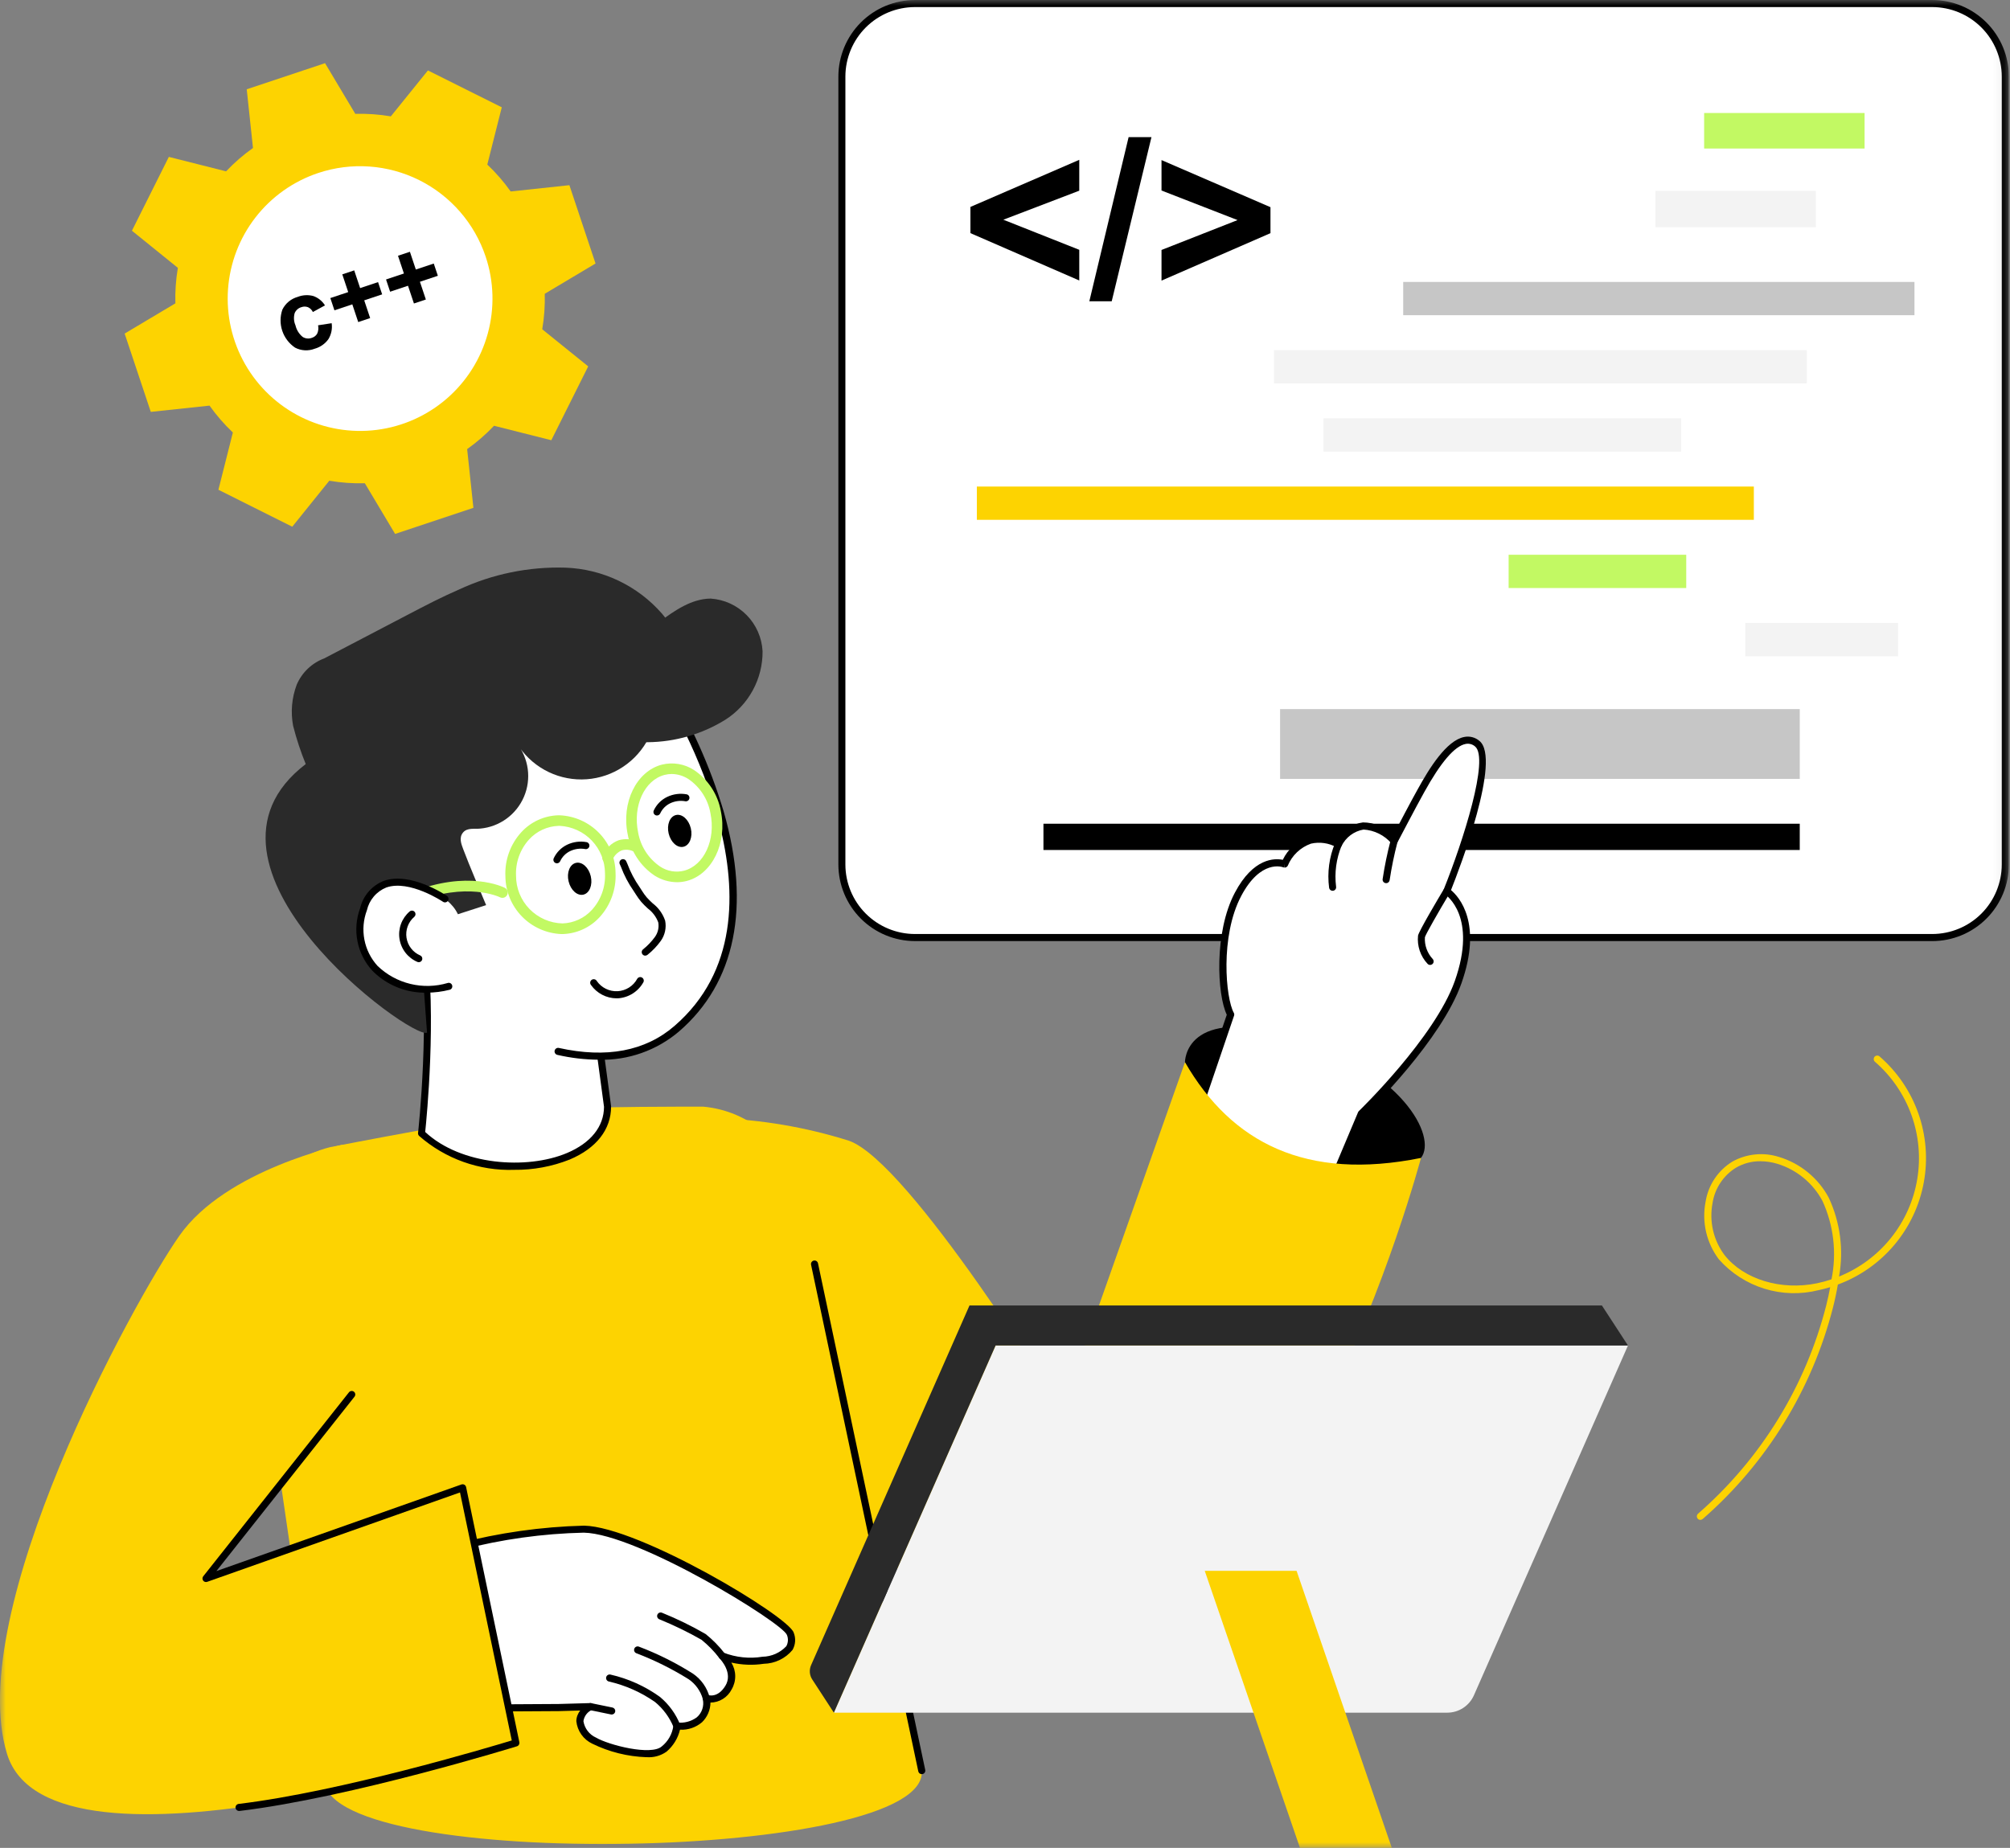 <svg width="174" height="160" viewBox="0 0 174 160" fill="none" xmlns="http://www.w3.org/2000/svg"><rect x="0" y="0" width="174" height="160" fill="#808080" stroke="none"/><g id="website 1" clip-path="url(#clip0_88_2)"><g id="Group 459"><g id="Clip path group"><mask id="mask0_88_2" style="mask-type:luminance" maskUnits="userSpaceOnUse" x="0" y="0" width="174" height="160"><g id="clip-path"><path id="Rectangle 161" d="M173.904 0H0V160H173.904V0Z" fill="white"/></g></mask><g mask="url(#mask0_88_2)"><g id="Group 458"><path id="Path 7269" d="M173.597 6.632V74.852C173.597 75.683 173.433 76.505 173.115 77.273C172.798 78.04 172.332 78.738 171.744 79.325C171.157 79.913 170.459 80.379 169.692 80.697C168.924 81.014 168.102 81.178 167.271 81.178H79.207C78.376 81.178 77.553 81.015 76.786 80.697C76.018 80.379 75.321 79.913 74.733 79.326C74.146 78.738 73.68 78.041 73.362 77.273C73.044 76.506 72.881 75.683 72.881 74.852V6.632C72.881 5.801 73.044 4.978 73.362 4.211C73.68 3.443 74.146 2.746 74.733 2.158C75.321 1.571 76.018 1.105 76.786 0.787C77.553 0.469 78.376 0.306 79.207 0.306H167.272C168.95 0.306 170.559 0.973 171.745 2.159C172.932 3.345 173.598 4.954 173.598 6.632" fill="white"/><path id="Path 7270" d="M167.273 81.484H79.207C77.449 81.482 75.763 80.782 74.52 79.539C73.277 78.296 72.578 76.61 72.576 74.852V6.632C72.578 4.874 73.277 3.189 74.52 1.945C75.764 0.702 77.449 0.003 79.207 0.001H167.272C169.03 0.003 170.716 0.702 171.959 1.945C173.203 3.189 173.902 4.875 173.904 6.633V74.853C173.902 76.611 173.203 78.297 171.959 79.54C170.716 80.784 169.03 81.483 167.272 81.485M79.207 0.612C77.61 0.613 76.079 1.247 74.949 2.376C73.82 3.504 73.185 5.035 73.183 6.632V74.852C73.185 76.448 73.819 77.978 74.948 79.107C76.076 80.235 77.606 80.87 79.202 80.872H167.267C168.863 80.87 170.393 80.236 171.522 79.107C172.651 77.978 173.285 76.448 173.287 74.852V6.632C173.285 5.036 172.651 3.506 171.522 2.377C170.393 1.248 168.863 0.614 167.267 0.612H79.207Z" fill="black"/><path id="Rectangle 151" d="M161.412 9.784H147.523V12.86H161.412V9.784Z" fill="#C2F963"/><path id="Rectangle 152" d="M157.197 16.526H143.308V19.675H157.197V16.526Z" fill="#F3F3F3"/><path id="Rectangle 153" d="M165.73 24.411H121.47V27.292H165.73V24.411Z" fill="#C6C6C6"/><path id="Rectangle 154" d="M156.411 30.317H110.289V33.198H156.411V30.317Z" fill="#F3F3F3"/><path id="Rectangle 155" d="M145.536 36.222H114.569V39.103H145.536V36.222Z" fill="#F3F3F3"/><path id="opacity" style="transform-origin: center; transform-box: fill-box; animation: opacity 2s linear infinite alternate;" d="M151.825 42.128H84.563V45.009H151.825V42.128Z" fill="#FDD301"/><path id="Rectangle 157" d="M145.972 48.034H130.598V50.915H145.972V48.034Z" fill="#C2F963"/><path id="Rectangle 158" d="M164.316 53.939H151.082V56.82H164.316V53.939Z" fill="#F3F3F3"/><path id="Rectangle 159" d="M155.799 71.323H90.328V73.597H155.799V71.323Z" fill="black"/><path id="Rectangle 160" d="M155.8 61.398H110.813V67.441H155.8V61.398Z" fill="#C6C6C6"/><g id="spin" style="transform-origin: center; transform-box: fill-box; animation: rotateStorm 2s linear infinite alternate;"><path id="Path 7271" d="M93.429 24.286L84.007 20.186V17.917L93.429 13.839V16.511L86.857 19.024L93.429 21.63V24.286Z" fill="black"/><path id="Path 7272" d="M94.301 26.086L97.701 11.873H99.679L96.238 26.086H94.301Z" fill="black"/><path id="Path 7273" d="M100.549 24.296V21.643L107.131 19.056L100.549 16.496V13.861L109.981 17.939V20.189L100.549 24.296Z" fill="black"/></g><g id="hand" style="transform-origin: center; transform-box: fill-box; animation: translateX 2s linear infinite alternate;"><path id="Path 7274" d="M102.58 91.969C102.58 91.969 102.504 86.95 111.933 89.764C121.362 92.578 124.433 98.433 123.012 100.258C121.591 102.083 115.229 104.44 115.229 104.44L105.306 102.007L102.58 91.969Z" fill="black"/><g id="Group 461"><path id="Path 7284" d="M111.032 77.641C110.953 77.641 110.878 77.611 110.821 77.556C110.764 77.502 110.73 77.427 110.727 77.349C110.701 76.481 110.758 75.613 110.896 74.756C110.917 74.684 110.963 74.622 111.027 74.581C111.09 74.541 111.166 74.525 111.241 74.538C111.315 74.55 111.382 74.59 111.429 74.648C111.476 74.707 111.5 74.781 111.496 74.856C111.367 75.671 111.313 76.495 111.335 77.32C111.338 77.4 111.309 77.48 111.254 77.539C111.199 77.599 111.123 77.634 111.042 77.638H111.029" fill="black"/><g id="Group 460"><path id="Path 7275" d="M126.213 85.055C124.438 90.07 117.841 96.423 117.841 96.423L115.009 103.133L103.34 97.215L106.53 87.836C105.744 86.436 105.303 80.959 107.165 77.436C109.027 73.912 111.197 74.808 111.197 74.808C112.975 71.308 115.858 73.098 115.858 73.098C117.979 69.688 120.68 72.824 120.68 72.824C120.68 72.824 122.357 69.624 122.925 68.607C123.493 67.59 125.975 62.859 127.872 64.393C129.769 65.927 125.233 77.177 125.233 77.177C125.233 77.177 128.31 79.134 126.213 85.055Z" fill="white"/><path id="Path 7276" d="M115.009 103.439C114.961 103.439 114.913 103.428 114.87 103.406L103.202 97.488C103.136 97.455 103.085 97.399 103.057 97.331C103.029 97.263 103.027 97.187 103.051 97.117L106.199 87.862C105.364 86.133 105.084 80.722 106.899 77.293C108.499 74.261 110.359 74.306 111.047 74.448C111.271 73.978 111.588 73.558 111.98 73.215C112.371 72.871 112.828 72.61 113.323 72.448C114.139 72.244 115.001 72.333 115.759 72.698C115.991 72.296 116.314 71.952 116.7 71.694C117.087 71.435 117.528 71.27 117.989 71.209C118.476 71.211 118.959 71.309 119.408 71.498C119.857 71.687 120.265 71.963 120.608 72.309C121.067 71.434 122.214 69.254 122.664 68.454L122.748 68.303C123.731 66.519 125.217 64.113 126.753 63.812C126.984 63.764 127.223 63.77 127.451 63.829C127.679 63.888 127.891 63.998 128.07 64.152C129.993 65.709 126.357 75.187 125.609 77.07C126.302 77.652 128.362 79.916 126.509 85.153C124.788 90.016 118.742 95.977 118.109 96.596L115.301 103.249C115.278 103.305 115.238 103.352 115.188 103.385C115.138 103.419 115.079 103.436 115.019 103.436M103.726 97.06L114.865 102.709L117.565 96.301C117.581 96.263 117.605 96.229 117.635 96.201C117.7 96.138 124.2 89.84 125.935 84.951C127.916 79.358 125.195 77.508 125.078 77.432C125.018 77.394 124.974 77.335 124.952 77.268C124.93 77.2 124.933 77.127 124.959 77.06C126.68 72.793 128.943 65.645 127.689 64.63C127.579 64.534 127.448 64.464 127.307 64.427C127.165 64.389 127.017 64.385 126.874 64.415C125.923 64.601 124.716 66.009 123.287 68.6L123.202 68.755C122.641 69.755 120.977 72.933 120.96 72.965C120.937 73.01 120.903 73.047 120.862 73.076C120.821 73.104 120.773 73.121 120.724 73.127C120.675 73.133 120.625 73.127 120.578 73.11C120.532 73.092 120.49 73.064 120.457 73.027C120.154 72.676 119.784 72.388 119.369 72.182C118.953 71.976 118.501 71.855 118.038 71.827C117.628 71.897 117.24 72.065 116.908 72.315C116.575 72.566 116.308 72.892 116.127 73.267C116.084 73.336 116.016 73.386 115.937 73.404C115.858 73.423 115.775 73.41 115.706 73.367C115.032 72.988 114.24 72.874 113.486 73.048C113.036 73.208 112.625 73.46 112.28 73.788C111.934 74.117 111.661 74.514 111.479 74.955C111.444 75.024 111.384 75.076 111.312 75.103C111.24 75.13 111.161 75.128 111.09 75.099C111.013 75.069 109.137 74.378 107.444 77.586C105.604 81.069 106.108 86.449 106.806 87.695C106.827 87.732 106.84 87.774 106.844 87.816C106.848 87.859 106.843 87.902 106.829 87.943L103.726 97.06Z" fill="black"/><path id="Path 7277" d="M125.235 77.176C125.235 77.176 123.157 80.653 123.055 81.076C123.021 81.47 123.07 81.866 123.2 82.239C123.329 82.612 123.535 82.954 123.805 83.242" fill="white"/><path id="Path 7278" d="M123.803 83.549C123.761 83.55 123.719 83.541 123.68 83.524C123.641 83.507 123.606 83.481 123.578 83.45C123.273 83.125 123.042 82.739 122.9 82.317C122.758 81.895 122.709 81.447 122.756 81.004C122.861 80.568 124.478 77.843 124.971 77.018C125.014 76.951 125.081 76.903 125.159 76.885C125.236 76.867 125.318 76.88 125.386 76.921C125.454 76.961 125.504 77.027 125.525 77.104C125.545 77.181 125.535 77.263 125.496 77.332C124.496 79.005 123.42 80.891 123.35 81.15C123.328 81.495 123.377 81.839 123.494 82.164C123.611 82.488 123.792 82.785 124.028 83.037C124.068 83.08 124.094 83.135 124.104 83.193C124.113 83.252 124.106 83.312 124.082 83.366C124.058 83.42 124.019 83.466 123.969 83.499C123.919 83.531 123.861 83.549 123.802 83.549" fill="black"/><path id="Path 7279" d="M120.681 72.825C120.393 73.924 120.164 75.037 119.994 76.159Z" fill="white"/><path id="Path 7280" d="M119.994 76.465C119.98 76.466 119.967 76.466 119.953 76.465C119.913 76.46 119.875 76.447 119.84 76.427C119.805 76.407 119.775 76.38 119.75 76.348C119.726 76.316 119.708 76.279 119.698 76.241C119.687 76.202 119.685 76.161 119.69 76.121C119.861 74.986 120.093 73.86 120.385 72.749C120.406 72.671 120.457 72.604 120.527 72.563C120.598 72.522 120.681 72.511 120.76 72.532C120.838 72.552 120.905 72.604 120.946 72.674C120.987 72.744 120.998 72.828 120.977 72.906C120.692 73.993 120.465 75.095 120.297 76.206C120.287 76.279 120.251 76.346 120.196 76.395C120.141 76.443 120.071 76.471 119.997 76.471" fill="black"/><path id="Path 7281" d="M115.86 73.1C115.371 74.277 115.198 75.561 115.36 76.825Z" fill="white"/><path id="Path 7282" d="M115.358 77.13C115.286 77.13 115.216 77.104 115.161 77.057C115.106 77.01 115.07 76.945 115.058 76.874C114.884 75.551 115.064 74.205 115.581 72.974C115.615 72.902 115.677 72.846 115.752 72.819C115.827 72.791 115.91 72.794 115.983 72.827C116.056 72.86 116.113 72.92 116.142 72.994C116.171 73.069 116.17 73.152 116.139 73.225C115.676 74.347 115.512 75.569 115.661 76.773C115.668 76.813 115.667 76.854 115.658 76.893C115.649 76.932 115.632 76.969 115.608 77.002C115.585 77.034 115.555 77.062 115.521 77.084C115.487 77.105 115.449 77.119 115.409 77.125C115.392 77.127 115.376 77.127 115.359 77.125" fill="black"/><path id="Path 7283" d="M111.197 74.808C111.063 75.644 111.008 76.49 111.032 77.335Z" fill="white"/><path id="Path 7285" d="M62.023 96.816C65.914 96.942 69.77 97.6 73.484 98.769C78.734 100.603 91.924 122.118 91.924 122.118L102.58 91.971C106.626 98.971 113.089 102.263 123.012 100.259C123.012 100.259 111.133 144.912 91.284 141.838C69.484 138.462 60.55 110.591 60.55 110.591L62.023 96.816Z" fill="#FDD301"/></g></g></g><path id="Path 7286" d="M47.533 96.095C42.733 96.552 28.533 99.337 28.533 99.337C26.284 99.905 24.327 101.288 23.042 103.219C21.757 105.15 21.236 107.49 21.581 109.783L28.081 154.238C28.781 162.071 80.492 161.138 79.792 153.307L69.174 103.12C68.747 101.177 67.71 99.421 66.216 98.108C64.721 96.795 62.846 95.993 60.864 95.82C60.864 95.82 50.851 95.782 47.533 96.098" fill="#FDD301"/><path id="Path 7287" d="M79.794 153.617C79.724 153.617 79.656 153.593 79.601 153.549C79.546 153.505 79.508 153.443 79.494 153.374L70.212 109.511C70.195 109.431 70.211 109.348 70.255 109.28C70.299 109.212 70.369 109.164 70.448 109.148C70.528 109.131 70.611 109.146 70.679 109.19C70.747 109.235 70.795 109.304 70.812 109.384L80.094 153.247C80.102 153.286 80.103 153.327 80.096 153.366C80.088 153.406 80.073 153.444 80.051 153.477C80.029 153.511 80.001 153.54 79.968 153.563C79.935 153.586 79.897 153.602 79.858 153.61C79.837 153.615 79.816 153.617 79.794 153.617Z" fill="black"/><path id="Path 7288" d="M39.689 133.942L40.089 147.898L48.371 147.85L51.12 147.772C49.585 148.631 50.163 149.966 51.432 150.714C52.532 151.361 56.411 152.414 57.494 151.442C58.107 150.947 58.504 150.234 58.6 149.452C59.295 149.524 59.991 149.331 60.549 148.91C60.81 148.682 61.003 148.387 61.107 148.056C61.21 147.725 61.22 147.372 61.135 147.036C61.135 147.036 62.235 147.493 63.071 146.121C63.887 144.785 62.578 143.44 62.514 143.375C63.643 143.82 64.871 143.952 66.068 143.755C68.168 143.446 68.801 142.595 68.419 141.455C68.037 140.315 55.287 132.502 50.559 132.404C46.889 132.495 43.243 133.012 39.692 133.943" fill="white"/><path id="Path 7289" d="M55.949 152.148C54.326 152.091 52.734 151.693 51.275 150.98C50.895 150.801 50.568 150.528 50.326 150.185C50.083 149.843 49.933 149.443 49.891 149.026C49.897 148.689 50.017 148.365 50.232 148.106L48.377 148.158L40.089 148.206C40.009 148.206 39.932 148.175 39.875 148.119C39.817 148.062 39.785 147.986 39.783 147.906L39.383 133.95C39.382 133.882 39.404 133.815 39.445 133.761C39.486 133.707 39.544 133.668 39.61 133.65C43.189 132.714 46.864 132.193 50.563 132.1C55.318 132.2 68.228 139.924 68.707 141.36C68.805 141.601 68.847 141.862 68.83 142.121C68.812 142.381 68.736 142.634 68.607 142.86C68.302 143.228 67.922 143.525 67.492 143.732C67.061 143.939 66.591 144.051 66.114 144.06C65.181 144.201 64.229 144.165 63.309 143.954C63.525 144.303 63.642 144.704 63.646 145.115C63.651 145.525 63.543 145.929 63.334 146.283C63.161 146.621 62.9 146.906 62.577 147.106C62.254 147.307 61.883 147.415 61.503 147.419C61.5 147.736 61.434 148.05 61.308 148.342C61.183 148.634 61.002 148.898 60.774 149.119C60.244 149.571 59.561 149.803 58.866 149.767C58.689 150.507 58.281 151.173 57.702 151.667C57.193 152.028 56.573 152.197 55.952 152.144M51.122 147.464C51.19 147.464 51.255 147.487 51.309 147.528C51.362 147.57 51.401 147.628 51.418 147.693C51.435 147.758 51.429 147.828 51.403 147.89C51.376 147.952 51.33 148.004 51.271 148.037C51.069 148.122 50.892 148.259 50.758 148.432C50.624 148.606 50.538 148.811 50.506 149.028C50.555 149.336 50.679 149.627 50.868 149.875C51.057 150.123 51.305 150.32 51.589 150.448C52.698 151.102 56.376 152.037 57.289 151.212C57.837 150.772 58.196 150.137 58.289 149.44C58.29 149.399 58.3 149.358 58.317 149.32C58.334 149.283 58.358 149.249 58.389 149.221C58.419 149.193 58.456 149.171 58.495 149.158C58.535 149.144 58.577 149.14 58.618 149.144C59.221 149.216 59.828 149.056 60.318 148.698C60.538 148.51 60.703 148.265 60.795 147.991C60.887 147.716 60.903 147.422 60.841 147.139C60.821 147.084 60.818 147.024 60.831 146.967C60.845 146.909 60.874 146.857 60.916 146.816C60.958 146.775 61.011 146.747 61.069 146.736C61.126 146.724 61.186 146.729 61.241 146.75C61.328 146.784 62.13 147.057 62.798 145.959C63.466 144.861 62.407 143.712 62.283 143.586C62.233 143.535 62.202 143.469 62.196 143.397C62.19 143.326 62.209 143.255 62.25 143.197C62.29 143.138 62.35 143.096 62.419 143.077C62.488 143.057 62.561 143.063 62.626 143.092C63.702 143.512 64.871 143.635 66.011 143.449C66.398 143.442 66.78 143.358 67.134 143.201C67.488 143.043 67.806 142.817 68.071 142.534C68.153 142.384 68.199 142.217 68.207 142.046C68.215 141.875 68.183 141.705 68.115 141.548C67.637 140.441 55.196 132.803 50.538 132.706C46.977 132.786 43.437 133.279 39.99 134.175L40.373 147.588L48.355 147.541L51.097 147.463L51.122 147.464Z" fill="black"/><path id="Path 7290" d="M58.599 149.451C58.24 148.556 57.662 147.765 56.919 147.151C55.672 146.268 54.264 145.638 52.775 145.297" fill="white"/><path id="Path 7291" d="M58.599 149.757C58.534 149.757 58.47 149.736 58.418 149.697C58.365 149.659 58.326 149.604 58.307 149.542C57.961 148.702 57.414 147.959 56.715 147.378C55.507 146.53 54.145 145.924 52.706 145.594C52.626 145.576 52.557 145.526 52.514 145.457C52.471 145.388 52.457 145.304 52.475 145.225C52.494 145.145 52.543 145.076 52.612 145.033C52.682 144.99 52.765 144.976 52.845 144.994C54.385 145.344 55.84 146 57.122 146.922C57.908 147.573 58.516 148.412 58.89 149.361C58.914 149.438 58.906 149.522 58.869 149.593C58.831 149.665 58.767 149.719 58.69 149.743C58.661 149.752 58.63 149.757 58.6 149.757" fill="black"/><path id="Path 7292" d="M61.134 147.034C60.931 146.271 60.461 145.607 59.81 145.162C58.351 144.246 56.806 143.475 55.196 142.862" fill="white"/><path id="Path 7293" d="M61.133 147.34C61.06 147.339 60.99 147.313 60.935 147.265C60.88 147.217 60.844 147.151 60.833 147.079C60.633 146.397 60.205 145.805 59.62 145.402C58.185 144.505 56.666 143.749 55.085 143.146C55.009 143.116 54.949 143.058 54.916 142.983C54.884 142.909 54.882 142.825 54.912 142.749C54.942 142.673 55 142.613 55.075 142.58C55.149 142.548 55.233 142.546 55.309 142.576C56.948 143.198 58.521 143.985 60.002 144.924C60.716 145.417 61.226 146.152 61.439 146.993C61.45 147.073 61.429 147.155 61.38 147.22C61.331 147.284 61.258 147.327 61.178 147.338C61.164 147.339 61.15 147.339 61.136 147.338" fill="black"/><path id="Path 7294" d="M52.96 148.454C52.939 148.454 52.918 148.452 52.898 148.448L51.057 148.07C51.018 148.062 50.98 148.046 50.947 148.024C50.914 148.001 50.885 147.972 50.863 147.939C50.841 147.905 50.825 147.867 50.818 147.828C50.81 147.788 50.81 147.748 50.819 147.708C50.827 147.669 50.842 147.632 50.865 147.598C50.887 147.565 50.916 147.536 50.95 147.514C50.983 147.492 51.021 147.477 51.06 147.469C51.1 147.462 51.141 147.462 51.18 147.47L53.021 147.848C53.094 147.864 53.159 147.906 53.204 147.967C53.248 148.028 53.268 148.103 53.261 148.178C53.253 148.252 53.218 148.322 53.163 148.373C53.107 148.423 53.035 148.452 52.96 148.453" fill="black"/><path id="Path 7295" d="M62.509 143.373C62.043 142.764 61.506 142.214 60.909 141.733C59.713 141.046 58.471 140.442 57.193 139.923" fill="white"/><path id="Path 7296" d="M62.509 143.679C62.462 143.679 62.415 143.668 62.373 143.647C62.331 143.626 62.294 143.596 62.265 143.558C61.816 142.973 61.299 142.444 60.726 141.98C59.549 141.308 58.329 140.716 57.073 140.206C57.036 140.19 57.002 140.168 56.974 140.139C56.946 140.111 56.923 140.077 56.908 140.04C56.892 140.003 56.885 139.963 56.885 139.922C56.885 139.882 56.893 139.843 56.908 139.805C56.924 139.768 56.947 139.735 56.975 139.706C57.004 139.678 57.038 139.656 57.075 139.64C57.112 139.625 57.152 139.617 57.192 139.617C57.232 139.617 57.272 139.625 57.309 139.641C58.61 140.167 59.873 140.784 61.088 141.487C61.71 141.984 62.269 142.555 62.753 143.187C62.788 143.232 62.809 143.287 62.814 143.343C62.819 143.4 62.809 143.457 62.783 143.508C62.758 143.559 62.719 143.602 62.67 143.632C62.622 143.662 62.566 143.679 62.509 143.679Z" fill="black"/><path id="Path 7297" d="M44.659 150.91C44.659 150.91 4.359 164.149 0.607 151.858C-3.145 139.567 11.493 112.758 15.528 106.998C19.563 101.238 29.646 99.122 29.646 99.122L32.086 103.846C33.467 106.522 34.048 109.54 33.757 112.537C33.467 115.535 32.318 118.385 30.448 120.746L17.833 136.678L40.05 128.822L44.659 150.91Z" fill="#FDD301"/><path id="Path 7298" d="M20.696 156.803C20.618 156.803 20.542 156.774 20.485 156.72C20.428 156.666 20.394 156.593 20.389 156.515C20.385 156.437 20.41 156.36 20.461 156.3C20.511 156.24 20.582 156.202 20.66 156.193C29.509 155.131 42.303 151.307 44.303 150.698L39.822 129.224L17.936 136.964C17.873 136.986 17.805 136.988 17.742 136.968C17.678 136.948 17.623 136.908 17.584 136.853C17.546 136.799 17.526 136.734 17.527 136.668C17.529 136.601 17.552 136.537 17.594 136.485L30.209 120.553C30.259 120.489 30.333 120.448 30.414 120.439C30.494 120.43 30.575 120.453 30.639 120.503C30.703 120.553 30.744 120.627 30.753 120.708C30.762 120.788 30.739 120.869 30.689 120.933L18.733 136.033L39.949 128.533C39.99 128.519 40.034 128.513 40.077 128.517C40.12 128.521 40.162 128.534 40.2 128.556C40.238 128.577 40.271 128.606 40.296 128.641C40.322 128.676 40.34 128.716 40.349 128.759L44.959 150.849C44.975 150.924 44.962 151.001 44.923 151.067C44.885 151.133 44.823 151.182 44.75 151.204C44.608 151.248 30.362 155.647 20.733 156.804L20.696 156.803Z" fill="black"/><path id="Path 7299" d="M72.184 148.293H125.284C125.774 148.293 126.253 148.15 126.663 147.883C127.073 147.615 127.397 147.234 127.594 146.786L140.929 116.502H86.184L72.184 148.293Z" fill="#F3F3F3"/><path id="Path 7300" d="M70.314 145.418L72.186 148.293L86.186 116.502H140.931L138.671 113.035H83.927L70.213 144.179C70.125 144.378 70.089 144.595 70.106 144.812C70.124 145.029 70.195 145.238 70.313 145.42" fill="#2A2A2A"/><path id="Path 7301" d="M104.291 136.012L112.535 160.002H120.486L112.241 136.012H104.291Z" fill="#FDD301"/><path id="Path 7304" d="M36.493 98.132C36.493 98.132 37.628 88.09 36.526 80.993L51.381 86.771L52.596 95.815C52.596 101.523 41.296 102.806 36.496 98.133" fill="white"/><path id="Path 7305" d="M44.507 101.291C41.491 101.391 38.551 100.34 36.281 98.352C36.248 98.319 36.222 98.279 36.206 98.236C36.19 98.192 36.185 98.144 36.19 98.098C36.201 97.998 37.307 88.014 36.225 81.04C36.217 80.987 36.223 80.933 36.242 80.882C36.262 80.832 36.294 80.788 36.336 80.755C36.377 80.721 36.428 80.699 36.48 80.691C36.534 80.683 36.588 80.689 36.638 80.708L51.493 86.486C51.544 86.506 51.589 86.539 51.622 86.582C51.656 86.625 51.678 86.676 51.685 86.73L52.9 95.774C52.901 95.787 52.901 95.801 52.9 95.814C52.9 97.796 51.628 99.424 49.318 100.399C47.786 101.007 46.151 101.31 44.503 101.29M36.811 98.014C39.902 100.904 45.618 101.297 49.08 99.836C51.14 98.966 52.28 97.546 52.288 95.836L51.099 86.992L36.899 81.47C37.799 88.005 36.939 96.761 36.808 98.016" fill="black"/><path id="Path 7306" d="M48.314 91.041C51.874 91.831 55.614 91.641 58.576 89.077C70.301 78.95 57.322 59.212 57.322 59.212L36.277 59.735C36.277 59.735 31.012 68.735 30.819 68.5C30.626 68.265 36.384 85.251 36.384 85.251" fill="white"/><path id="Path 7307" d="M51.833 91.757C50.626 91.748 49.424 91.607 48.248 91.337C48.168 91.319 48.099 91.271 48.055 91.202C48.011 91.133 47.997 91.05 48.014 90.971C48.032 90.891 48.081 90.822 48.149 90.778C48.218 90.734 48.301 90.719 48.381 90.737C52.499 91.651 55.863 91.013 58.381 88.837C69.252 79.448 58.289 61.307 57.162 59.514L36.462 60.028C32.799 66.283 31.61 68.07 31.162 68.587C31.529 69.865 34.607 79.011 36.688 85.147C36.701 85.185 36.707 85.225 36.704 85.266C36.702 85.306 36.691 85.345 36.674 85.381C36.656 85.418 36.632 85.45 36.601 85.477C36.571 85.503 36.536 85.524 36.498 85.537C36.46 85.55 36.42 85.556 36.379 85.553C36.339 85.551 36.3 85.54 36.264 85.523C36.227 85.505 36.195 85.481 36.168 85.45C36.142 85.42 36.121 85.385 36.108 85.347C36.108 85.347 34.692 81.171 33.287 76.988C32.587 74.896 31.887 72.803 31.367 71.229C30.425 68.367 30.425 68.367 30.677 68.229C30.69 68.222 30.704 68.215 30.718 68.21C31.244 67.626 34.218 62.66 36.018 59.579C36.044 59.534 36.082 59.496 36.127 59.47C36.172 59.444 36.223 59.429 36.275 59.428L57.321 58.905C57.373 58.904 57.424 58.916 57.47 58.94C57.516 58.964 57.555 59 57.584 59.043C59.763 62.541 61.465 66.314 62.647 70.262C65.01 78.498 63.674 85.084 58.783 89.308C56.85 90.954 54.377 91.827 51.839 91.758" fill="black"/><path id="Path 7308" d="M42.083 78.371L39.639 79.16C38.728 77.232 36.039 76.734 36.039 76.734L36.967 89.414C35.651 90.073 14.944 74.957 26.467 66.158C26.025 65.078 25.66 63.969 25.373 62.838C25.149 61.645 25.259 60.413 25.689 59.277C25.912 58.758 26.237 58.289 26.646 57.899C27.055 57.509 27.538 57.206 28.067 57.008L32.514 54.684L35.395 53.178C36.819 52.434 38.245 51.689 39.72 51.051C42.608 49.704 45.772 49.053 48.958 49.151C50.547 49.211 52.108 49.594 53.544 50.279C54.979 50.964 56.26 51.935 57.306 53.133C57.773 53.659 58.103 54.292 58.266 54.976C58.343 55.319 58.332 55.675 58.232 56.012C58.133 56.349 57.949 56.654 57.698 56.9C57.436 57.133 57.095 57.257 56.745 57.247C56.394 57.236 56.061 57.093 55.813 56.845C55.636 56.594 55.539 56.296 55.533 55.989C55.526 55.682 55.612 55.38 55.778 55.122C56.12 54.612 56.562 54.178 57.078 53.846C58.406 52.861 59.861 51.846 61.514 51.828C62.692 51.905 63.801 52.412 64.631 53.253C65.46 54.093 65.952 55.209 66.014 56.388C66.023 57.57 65.731 58.735 65.166 59.773C64.601 60.812 63.782 61.69 62.784 62.324C60.768 63.571 58.449 64.242 56.078 64.265C54.678 64.333 53.067 64.172 52.24 63.04C51.906 62.547 51.763 61.948 51.838 61.357C51.914 60.766 52.203 60.223 52.651 59.83C53.124 59.467 53.712 59.287 54.306 59.322C54.901 59.358 55.464 59.606 55.89 60.023C56.947 61.123 56.722 62.962 55.948 64.274C55.374 65.247 54.558 66.054 53.579 66.617C52.601 67.181 51.493 67.481 50.364 67.489C49.234 67.497 48.122 67.212 47.136 66.662C46.15 66.112 45.322 65.317 44.735 64.352C45.247 64.997 45.575 65.769 45.685 66.585C45.795 67.401 45.682 68.232 45.358 68.989C45.035 69.746 44.513 70.402 43.847 70.887C43.181 71.372 42.397 71.668 41.577 71.744C41.077 71.8 40.448 71.644 40.083 72.085C39.718 72.526 39.926 73.066 40.098 73.523C40.714 75.155 41.422 76.758 42.083 78.373" fill="#2A2A2A"/><path id="Path 7309" d="M59.397 69.08C58.889 68.984 58.364 69.052 57.897 69.273C57.448 69.488 57.087 69.853 56.877 70.304" fill="white"/><path id="Path 7310" d="M56.872 70.611C56.821 70.611 56.77 70.598 56.726 70.574C56.681 70.549 56.643 70.514 56.615 70.471C56.587 70.428 56.571 70.379 56.567 70.328C56.563 70.277 56.572 70.226 56.593 70.179C56.832 69.662 57.245 69.244 57.759 68.999C58.286 68.748 58.88 68.671 59.454 68.78C59.529 68.799 59.594 68.847 59.636 68.912C59.678 68.978 59.693 69.057 59.678 69.133C59.664 69.21 59.621 69.278 59.558 69.324C59.495 69.369 59.417 69.389 59.34 69.38C58.895 69.297 58.436 69.356 58.026 69.548C57.64 69.731 57.331 70.043 57.151 70.43C57.127 70.484 57.087 70.529 57.038 70.561C56.989 70.593 56.931 70.61 56.872 70.61" fill="black"/><path id="Path 7311" d="M59.165 73.318C58.634 73.442 58.065 72.929 57.883 72.169C57.701 71.409 57.989 70.69 58.52 70.569C59.051 70.448 59.62 70.959 59.802 71.718C59.984 72.477 59.693 73.197 59.165 73.318Z" fill="black"/><path id="Path 7312" d="M50.735 73.222C50.227 73.126 49.702 73.194 49.235 73.415C48.786 73.63 48.425 73.995 48.215 74.446" fill="white"/><path id="Path 7313" d="M48.211 74.751C48.16 74.751 48.109 74.738 48.065 74.714C48.02 74.689 47.981 74.654 47.954 74.611C47.926 74.568 47.909 74.519 47.906 74.468C47.902 74.417 47.911 74.366 47.932 74.319C48.171 73.802 48.584 73.385 49.098 73.139C49.625 72.888 50.219 72.811 50.793 72.92C50.868 72.939 50.933 72.987 50.975 73.052C51.017 73.118 51.032 73.197 51.017 73.273C51.003 73.35 50.96 73.418 50.897 73.464C50.834 73.509 50.756 73.53 50.679 73.52C50.234 73.437 49.775 73.496 49.365 73.688C48.979 73.871 48.67 74.183 48.49 74.57C48.466 74.624 48.426 74.669 48.377 74.701C48.328 74.733 48.27 74.75 48.211 74.75" fill="black"/><path id="Path 7314" d="M50.503 77.462C49.972 77.586 49.403 77.073 49.221 76.313C49.039 75.553 49.327 74.834 49.858 74.713C50.389 74.592 50.958 75.102 51.14 75.862C51.322 76.622 51.031 77.341 50.503 77.462Z" fill="black"/><path id="Path 7315" d="M55.439 84.894C55.247 85.25 54.967 85.551 54.625 85.768C54.284 85.985 53.892 86.11 53.488 86.132C53.084 86.154 52.682 86.073 52.318 85.894C51.955 85.716 51.644 85.448 51.414 85.115" fill="white"/><path id="Path 7316" d="M53.369 86.441C52.936 86.438 52.511 86.332 52.127 86.131C51.743 85.931 51.413 85.642 51.163 85.289C51.135 85.257 51.115 85.219 51.103 85.178C51.091 85.137 51.087 85.094 51.093 85.052C51.098 85.009 51.112 84.969 51.135 84.932C51.157 84.896 51.186 84.864 51.221 84.84C51.256 84.815 51.296 84.799 51.338 84.79C51.38 84.782 51.423 84.783 51.465 84.793C51.506 84.802 51.545 84.82 51.58 84.846C51.614 84.871 51.642 84.904 51.663 84.941C51.863 85.23 52.134 85.463 52.45 85.617C52.766 85.772 53.116 85.843 53.467 85.824C53.818 85.804 54.158 85.695 54.455 85.507C54.752 85.319 54.996 85.058 55.163 84.749C55.204 84.682 55.269 84.633 55.344 84.613C55.42 84.592 55.501 84.601 55.57 84.639C55.639 84.676 55.691 84.738 55.715 84.813C55.74 84.887 55.735 84.968 55.701 85.039C55.481 85.438 55.164 85.775 54.78 86.02C54.395 86.264 53.956 86.409 53.501 86.439C53.456 86.439 53.41 86.439 53.365 86.439" fill="black"/><path id="Path 7317" d="M55.856 82.747C55.794 82.747 55.733 82.728 55.682 82.692C55.631 82.656 55.592 82.606 55.57 82.548C55.548 82.49 55.545 82.426 55.56 82.365C55.575 82.305 55.609 82.251 55.656 82.21C56.048 81.898 56.397 81.535 56.692 81.13C56.823 80.95 56.916 80.745 56.967 80.527C57.017 80.31 57.023 80.085 56.984 79.865C56.805 79.387 56.493 78.97 56.084 78.665C55.881 78.483 55.689 78.289 55.508 78.085C55.344 77.888 55.194 77.68 55.058 77.463L54.849 77.139C54.395 76.488 54.026 75.783 53.749 75.039L53.649 74.816C53.617 74.741 53.616 74.657 53.647 74.582C53.677 74.507 53.736 74.446 53.81 74.415C53.885 74.383 53.969 74.382 54.045 74.412C54.12 74.442 54.18 74.501 54.212 74.576L54.312 74.8C54.577 75.512 54.932 76.188 55.368 76.81L55.577 77.135C55.698 77.329 55.831 77.514 55.977 77.69C56.143 77.876 56.32 78.053 56.506 78.22C57.007 78.601 57.381 79.124 57.581 79.72C57.64 80.021 57.637 80.331 57.572 80.63C57.508 80.93 57.383 81.214 57.206 81.464C56.88 81.916 56.495 82.321 56.06 82.669C56.005 82.717 55.934 82.744 55.86 82.744" fill="black"/><path id="Path 7318" d="M58.602 76.386C57.916 76.38 57.245 76.182 56.666 75.814C56.06 75.408 55.542 74.884 55.143 74.274C54.744 73.664 54.471 72.98 54.342 72.262C53.765 69.494 55.092 66.777 57.299 66.206C57.769 66.09 58.258 66.072 58.735 66.152C59.213 66.232 59.669 66.409 60.075 66.672C60.681 67.078 61.199 67.602 61.598 68.212C61.997 68.822 62.27 69.506 62.399 70.224C62.976 72.992 61.649 75.709 59.442 76.28C59.168 76.351 58.886 76.387 58.603 76.387M58.147 67.017C57.938 67.017 57.731 67.043 57.529 67.096C55.789 67.546 54.762 69.78 55.241 72.076C55.345 72.672 55.568 73.241 55.896 73.749C56.224 74.257 56.651 74.695 57.151 75.035C57.451 75.234 57.789 75.368 58.144 75.429C58.499 75.491 58.862 75.478 59.212 75.391C60.952 74.941 61.979 72.707 61.5 70.411C61.396 69.815 61.173 69.246 60.845 68.738C60.517 68.23 60.09 67.792 59.59 67.452C59.159 67.174 58.659 67.022 58.146 67.016" fill="#C2F963"/><path id="Path 7319" d="M48.591 80.876C47.297 80.822 46.073 80.274 45.172 79.343C44.271 78.412 43.762 77.171 43.751 75.876C43.718 75.18 43.823 74.485 44.059 73.83C44.296 73.175 44.659 72.573 45.128 72.058C45.535 71.614 46.027 71.255 46.575 71.003C47.123 70.752 47.715 70.612 48.318 70.593H48.447C49.741 70.647 50.965 71.195 51.866 72.126C52.767 73.057 53.276 74.298 53.287 75.593C53.32 76.289 53.215 76.984 52.978 77.639C52.742 78.294 52.379 78.896 51.91 79.411C51.503 79.856 51.011 80.214 50.463 80.466C49.915 80.717 49.322 80.857 48.72 80.876H48.591ZM48.448 71.509H48.348C47.867 71.525 47.394 71.638 46.957 71.839C46.52 72.041 46.128 72.328 45.803 72.683C45.023 73.543 44.616 74.678 44.672 75.838C44.673 76.914 45.094 77.947 45.846 78.716C46.599 79.485 47.621 79.93 48.697 79.955C49.178 79.939 49.651 79.826 50.088 79.625C50.525 79.423 50.917 79.136 51.242 78.781C52.022 77.921 52.429 76.786 52.373 75.626C52.371 74.568 51.964 73.55 51.234 72.784C50.504 72.018 49.508 71.561 48.451 71.507" fill="#C2F963"/><path id="Path 7320" d="M35.713 78.176C35.606 78.176 35.503 78.139 35.421 78.072C35.339 78.004 35.283 77.91 35.262 77.806C35.241 77.701 35.258 77.593 35.308 77.499C35.359 77.405 35.44 77.332 35.539 77.292C40.5 75.27 43.583 76.813 43.712 76.88C43.817 76.937 43.896 77.034 43.931 77.148C43.966 77.263 43.955 77.386 43.901 77.493C43.846 77.6 43.751 77.68 43.638 77.718C43.524 77.756 43.4 77.748 43.292 77.696C43.25 77.674 40.415 76.296 35.886 78.142C35.831 78.165 35.772 78.176 35.713 78.176Z" fill="#C2F963"/><path id="Path 7321" d="M38.517 77.829C38.517 77.829 32.939 74.048 31.467 78.729C29.995 83.41 34.267 86.554 38.833 85.411" fill="white"/><path id="Path 7322" d="M36.945 85.95C36.074 85.972 35.208 85.816 34.4 85.491C33.592 85.166 32.858 84.679 32.245 84.061C31.583 83.343 31.132 82.456 30.944 81.498C30.755 80.54 30.836 79.548 31.177 78.633C31.302 78.1 31.556 77.606 31.915 77.194C32.275 76.781 32.73 76.462 33.24 76.265C35.54 75.465 38.564 77.487 38.692 77.574C38.759 77.62 38.806 77.69 38.821 77.769C38.836 77.849 38.819 77.932 38.774 77.999C38.728 78.066 38.658 78.113 38.578 78.128C38.499 78.143 38.416 78.126 38.349 78.081C38.32 78.062 35.449 76.143 33.441 76.844C33.023 77.013 32.651 77.28 32.359 77.624C32.066 77.968 31.862 78.377 31.762 78.817C31.456 79.629 31.381 80.509 31.545 81.361C31.709 82.213 32.105 83.002 32.691 83.642C33.483 84.401 34.462 84.936 35.529 85.194C36.595 85.452 37.71 85.424 38.762 85.111C38.801 85.099 38.843 85.096 38.884 85.1C38.925 85.105 38.965 85.118 39.001 85.138C39.037 85.159 39.068 85.186 39.093 85.219C39.118 85.252 39.136 85.29 39.146 85.33C39.156 85.37 39.158 85.411 39.151 85.452C39.145 85.493 39.13 85.532 39.108 85.567C39.086 85.602 39.058 85.632 39.024 85.656C38.99 85.679 38.951 85.696 38.911 85.704C38.27 85.866 37.611 85.949 36.949 85.95" fill="black"/><path id="Path 7323" d="M35.662 79.153C35.367 79.408 35.141 79.733 35.006 80.099C34.871 80.465 34.832 80.859 34.891 81.244C34.95 81.629 35.106 81.993 35.344 82.302C35.583 82.61 35.896 82.853 36.254 83.007" fill="white"/><path id="Path 7324" d="M36.254 83.313C36.212 83.313 36.171 83.305 36.133 83.288C35.726 83.115 35.37 82.84 35.099 82.491C34.828 82.141 34.65 81.728 34.583 81.291C34.516 80.854 34.561 80.407 34.715 79.992C34.869 79.577 35.126 79.209 35.462 78.921C35.523 78.868 35.604 78.841 35.685 78.847C35.766 78.853 35.841 78.891 35.894 78.953C35.947 79.014 35.973 79.095 35.967 79.176C35.961 79.257 35.923 79.332 35.862 79.385C35.605 79.605 35.409 79.887 35.292 80.205C35.174 80.522 35.139 80.864 35.191 81.198C35.242 81.532 35.378 81.848 35.585 82.115C35.792 82.383 36.064 82.593 36.375 82.726C36.44 82.754 36.493 82.803 36.525 82.866C36.558 82.928 36.568 83 36.553 83.069C36.539 83.138 36.502 83.2 36.447 83.244C36.393 83.289 36.324 83.313 36.254 83.313Z" fill="black"/><path id="Path 7325" d="M52.596 74.735C52.518 74.735 52.442 74.715 52.374 74.678C52.306 74.64 52.249 74.586 52.208 74.521C52.166 74.455 52.142 74.38 52.138 74.303C52.133 74.225 52.148 74.148 52.182 74.078C52.306 73.775 52.492 73.501 52.728 73.273C52.963 73.045 53.244 72.869 53.551 72.755C54.109 72.589 54.708 72.639 55.231 72.894C55.337 72.952 55.415 73.049 55.45 73.164C55.485 73.279 55.473 73.403 55.417 73.51C55.361 73.616 55.266 73.697 55.151 73.733C55.037 73.77 54.913 73.761 54.805 73.707C54.501 73.564 54.155 73.536 53.832 73.628C53.645 73.706 53.476 73.821 53.334 73.966C53.193 74.112 53.083 74.284 53.01 74.473C52.972 74.551 52.914 74.617 52.84 74.663C52.767 74.71 52.682 74.734 52.595 74.734" fill="#C2F963"/><path id="rotate" style="transform-origin: center; transform-box: fill-box; animation: spin 2s linear infinite alternate;" d="M47.158 25.437C47.186 26.466 47.113 27.496 46.94 28.511L50.919 31.723L47.725 38.117L42.767 36.865C42.059 37.613 41.28 38.29 40.44 38.886L40.981 43.969L34.203 46.231L31.583 41.842C30.553 41.871 29.522 41.798 28.506 41.624L25.301 45.606L18.907 42.406L20.159 37.448C19.411 36.74 18.734 35.961 18.138 35.121L13.053 35.663L10.79 28.883L15.182 26.265C15.152 25.236 15.225 24.207 15.398 23.192L11.421 19.977L14.616 13.585L19.571 14.836C20.279 14.087 21.059 13.41 21.9 12.814L21.359 7.731L28.137 5.469L30.757 9.858C31.787 9.83 32.818 9.903 33.834 10.075L37.044 6.099L43.437 9.291L42.185 14.249C42.934 14.957 43.611 15.737 44.207 16.578L49.291 16.034L51.554 22.815L47.158 25.437Z" fill="#FDD301"/><path id="Path 7327" d="M42.043 22.223C42.761 24.373 42.825 26.688 42.227 28.874C41.629 31.061 40.396 33.021 38.684 34.507C36.972 35.993 34.858 36.938 32.609 37.222C30.36 37.506 28.078 37.117 26.05 36.104C24.022 35.091 22.34 33.5 21.217 31.531C20.093 29.562 19.579 27.305 19.739 25.043C19.899 22.782 20.726 20.619 22.115 18.828C23.504 17.037 25.393 15.698 27.543 14.98C28.971 14.503 30.478 14.313 31.98 14.419C33.481 14.525 34.947 14.926 36.293 15.598C37.639 16.271 38.84 17.202 39.827 18.339C40.813 19.475 41.566 20.795 42.043 22.223Z" fill="white"/><path id="Path 7328" d="M28.133 26.442L27.084 27.016C26.997 26.83 26.847 26.682 26.66 26.598C26.475 26.528 26.27 26.528 26.085 26.598C25.956 26.635 25.837 26.701 25.737 26.791C25.637 26.881 25.558 26.992 25.507 27.116C25.408 27.468 25.434 27.843 25.581 28.178C25.672 28.567 25.888 28.915 26.196 29.169C26.312 29.244 26.445 29.291 26.582 29.306C26.72 29.321 26.859 29.303 26.989 29.254C27.185 29.198 27.352 29.069 27.456 28.894C27.56 28.666 27.588 28.411 27.535 28.166L28.711 27.984C28.781 28.462 28.682 28.95 28.432 29.363C28.143 29.768 27.724 30.061 27.244 30.194C26.97 30.3 26.677 30.347 26.384 30.331C26.091 30.315 25.804 30.236 25.544 30.101C25.023 29.75 24.633 29.237 24.434 28.642C24.235 28.047 24.239 27.402 24.444 26.809C24.574 26.543 24.759 26.308 24.986 26.118C25.213 25.928 25.478 25.789 25.763 25.709C26.195 25.539 26.67 25.511 27.119 25.63C27.535 25.776 27.889 26.058 28.125 26.43" fill="black"/><path id="Path 7329" d="M31.011 27.887L30.498 26.351L28.95 26.868L28.596 25.808L30.144 25.291L29.631 23.755L30.663 23.41L31.176 24.946L32.728 24.428L33.082 25.488L31.53 26.006L32.043 27.542L31.011 27.887Z" fill="black"/><path id="Path 7330" d="M35.833 26.278L35.32 24.742L33.772 25.259L33.418 24.199L34.966 23.682L34.453 22.146L35.485 21.801L35.998 23.337L37.55 22.819L37.904 23.879L36.352 24.397L36.865 25.933L35.833 26.278Z" fill="black"/><path id="Path 7331" d="M147.195 131.601C147.133 131.601 147.072 131.582 147.021 131.546C146.97 131.51 146.931 131.46 146.909 131.402C146.887 131.343 146.884 131.28 146.899 131.219C146.915 131.159 146.948 131.105 146.995 131.064C152.434 126.323 156.302 120.041 158.086 113.05C158.225 112.501 158.341 111.967 158.435 111.45C158.102 111.55 157.764 111.64 157.422 111.711C155.879 112.097 154.26 112.053 152.74 111.583C151.22 111.113 149.859 110.236 148.803 109.046C148.27 108.343 147.891 107.536 147.692 106.676C147.493 105.817 147.478 104.926 147.647 104.06C147.759 103.347 148.024 102.666 148.424 102.065C148.825 101.464 149.351 100.957 149.966 100.579C150.577 100.238 151.252 100.027 151.949 99.959C152.645 99.89 153.349 99.965 154.015 100.179C154.929 100.456 155.78 100.911 156.517 101.518C157.255 102.124 157.866 102.871 158.315 103.714C159.305 105.84 159.615 108.22 159.203 110.529C160.959 109.821 162.503 108.674 163.688 107.198C164.873 105.722 165.659 103.966 165.97 102.098C166.281 100.231 166.107 98.315 165.465 96.534C164.823 94.754 163.734 93.168 162.303 91.929C162.244 91.875 162.207 91.801 162.202 91.721C162.198 91.641 162.224 91.562 162.276 91.502C162.329 91.441 162.403 91.403 162.482 91.397C162.562 91.39 162.641 91.415 162.703 91.466C164.235 92.794 165.395 94.498 166.068 96.411C166.74 98.324 166.903 100.379 166.539 102.374C166.174 104.369 165.297 106.234 163.992 107.786C162.687 109.338 161 110.523 159.097 111.224C158.992 111.857 158.853 112.515 158.68 113.197C156.865 120.309 152.93 126.701 147.397 131.524C147.341 131.572 147.27 131.599 147.197 131.599M152.385 100.546C151.645 100.54 150.916 100.734 150.277 101.107C149.737 101.441 149.277 101.888 148.926 102.418C148.576 102.947 148.345 103.547 148.249 104.174C148.1 104.954 148.116 105.756 148.294 106.53C148.472 107.304 148.81 108.032 149.285 108.668C150.95 110.778 154.17 111.76 157.299 111.113C157.722 111.025 158.14 110.911 158.549 110.771C159.012 108.485 158.738 106.11 157.768 103.989C157.358 103.219 156.801 102.538 156.127 101.985C155.454 101.431 154.678 101.016 153.844 100.763C153.37 100.622 152.878 100.549 152.384 100.546" fill="#FDD301"/></g></g></g></g></g><defs><clipPath id="clip0_88_2"><rect width="173.904" height="160" fill="white"/></clipPath></defs><style> @keyframes spin { 0% { transform: rotate(0deg); } 100% { transform: rotate(360deg); } } @keyframes translateX { 0%, 100% { transform: translateX(2px); } 50% { transform: translateX(-2px); } } @keyframes rotateStorm { 0% { transform: rotate(0deg) translate3d(0, 0, 0); } 25% { transform: rotate(3deg) translate3d(0, 0, 0); } 50% { transform: rotate(-3deg) translate3d(0, 0, 0); } 75% { transform: rotate(1deg) translate3d(0, 0, 0); } 100% { transform: rotate(0deg) translate3d(0, 0, 0); } } @keyframes opacity { 0%, 100% { opacity: 1; } 50% { opacity: .5; } }</style></svg>